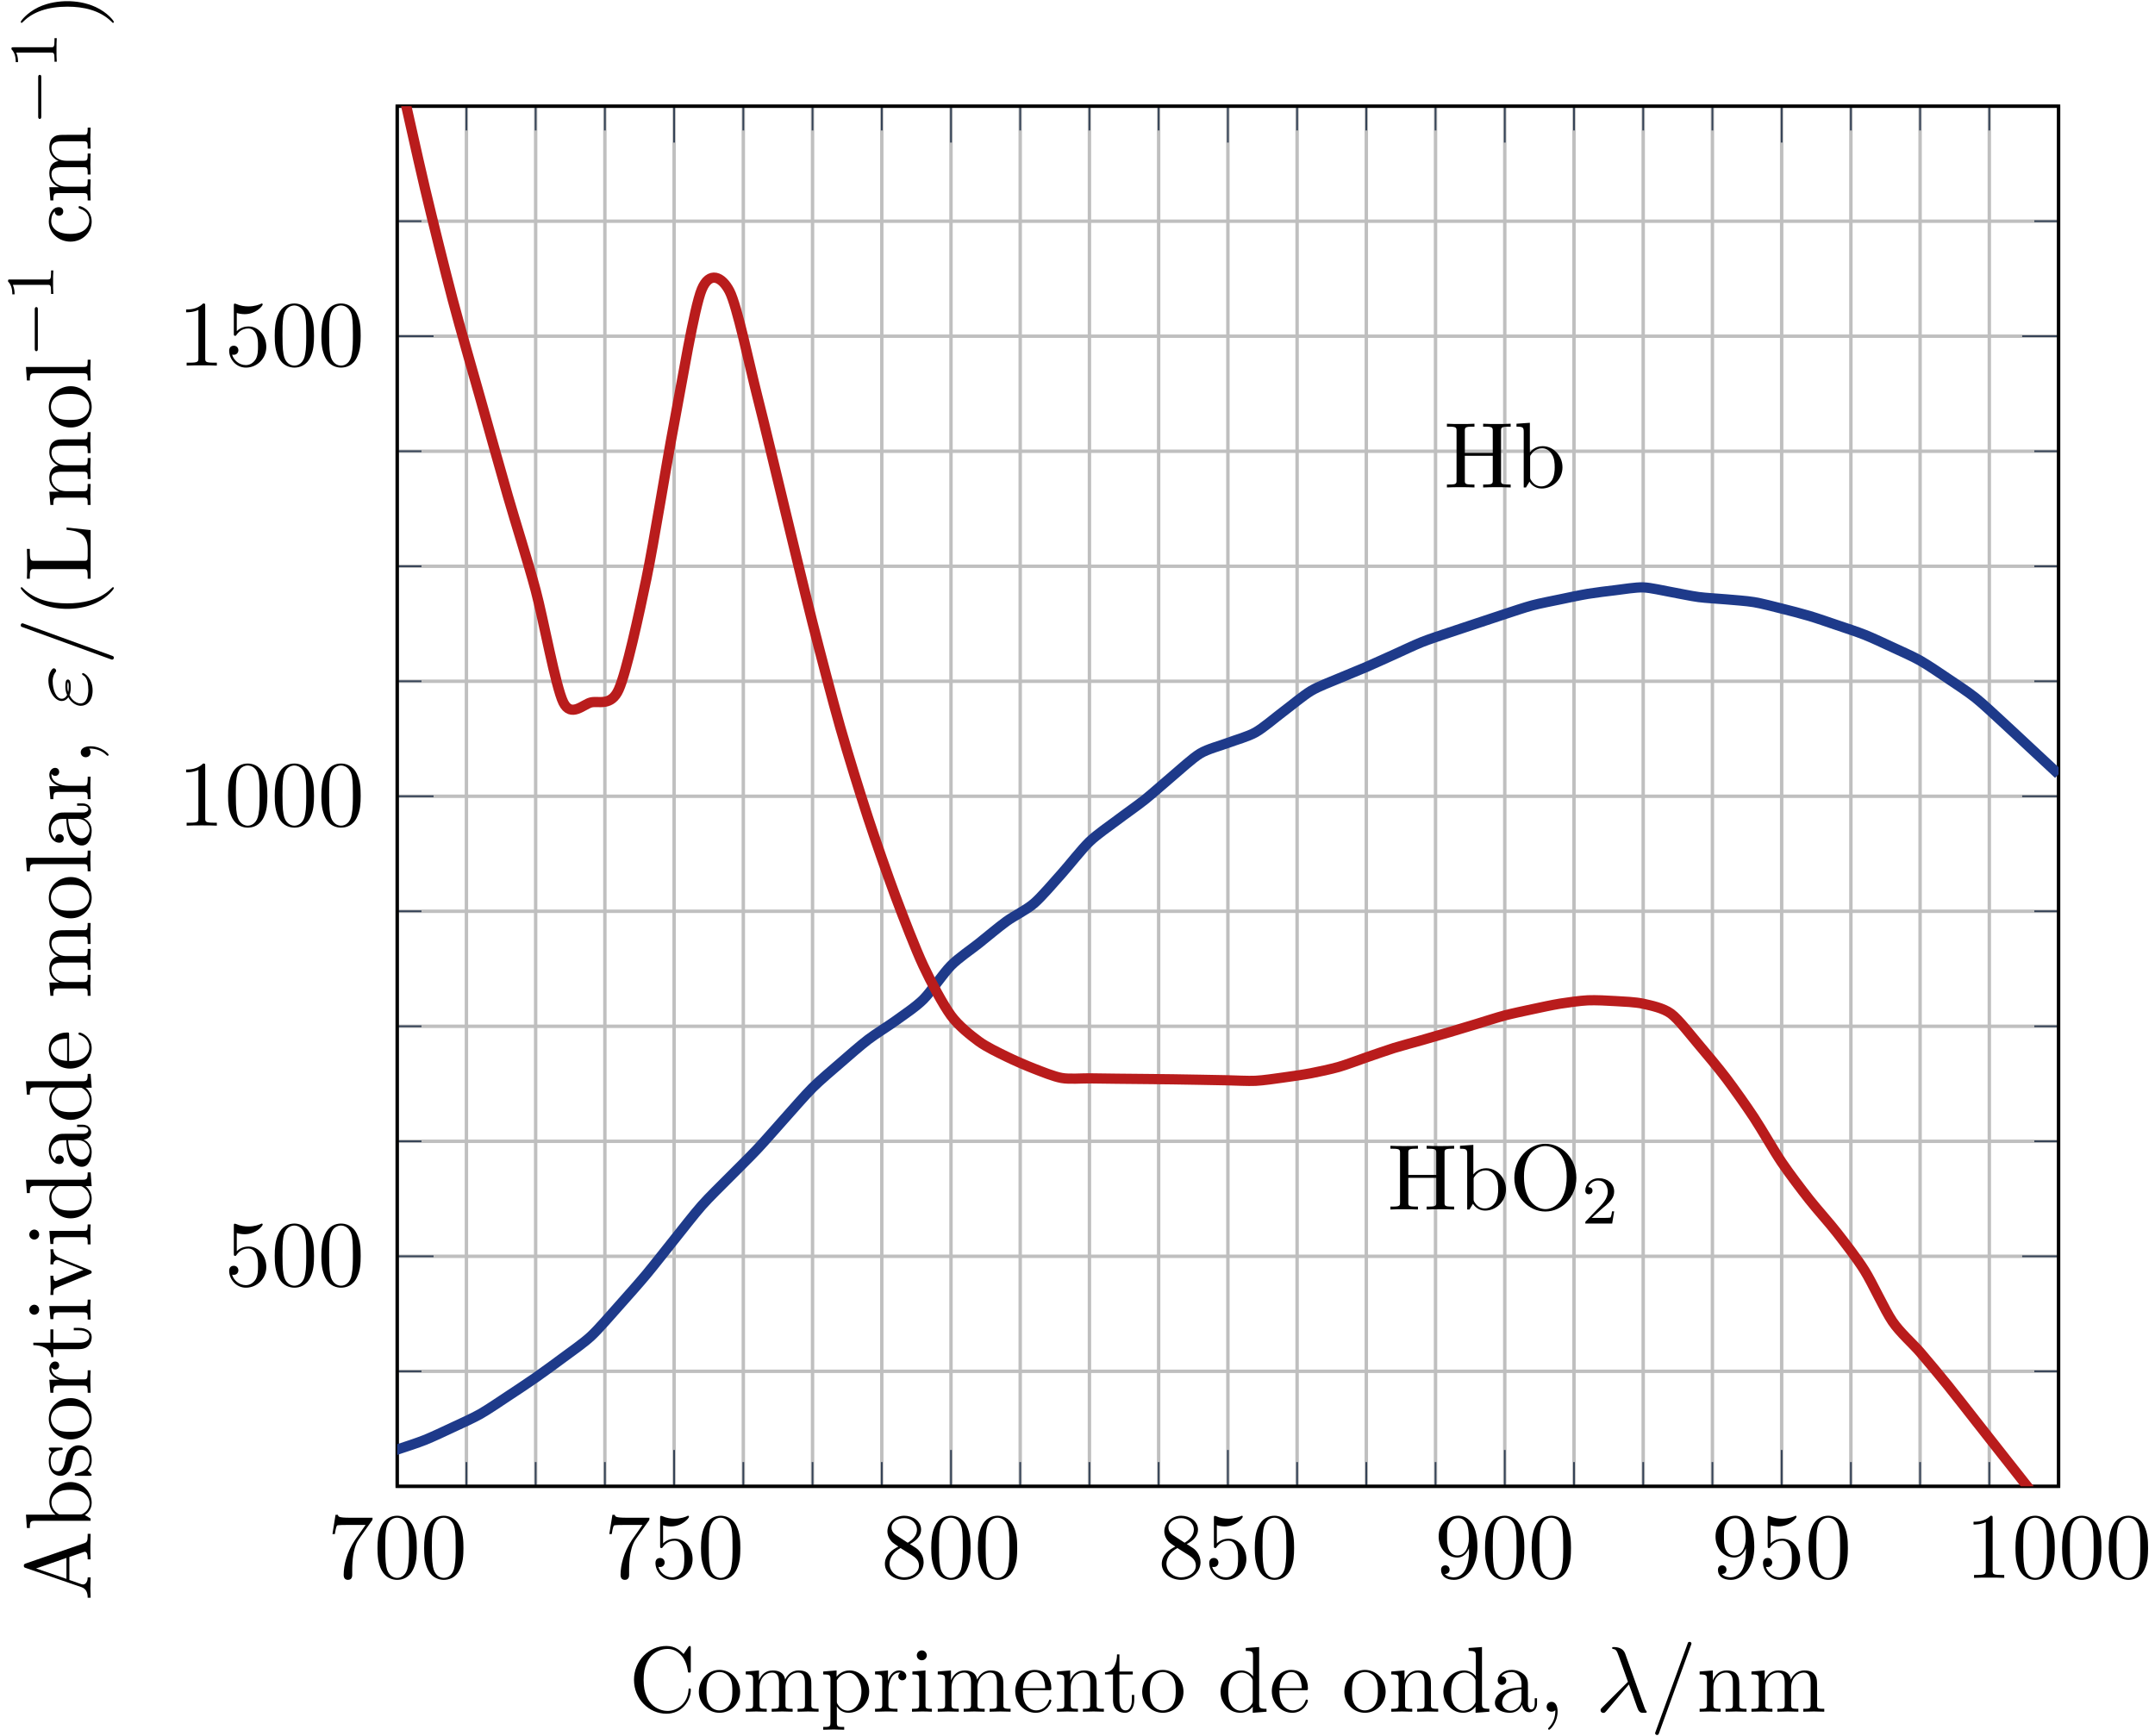 <?xml version="1.0" encoding="UTF-8"?>
<svg xmlns="http://www.w3.org/2000/svg" xmlns:xlink="http://www.w3.org/1999/xlink" width="252" height="203" viewBox="0 0 252 203">
<defs>
<g>
<g id="glyph-0-0">
<path d="M 5.297 -7.031 L 2.641 -7.031 C 1.312 -7.031 1.281 -7.172 1.25 -7.375 L 0.969 -7.375 L 0.609 -5.125 L 0.891 -5.125 C 0.922 -5.297 1.016 -5.984 1.156 -6.125 C 1.234 -6.188 2.078 -6.188 2.219 -6.188 L 4.484 -6.188 L 3.266 -4.453 C 2.281 -2.984 1.922 -1.469 1.922 -0.359 C 1.922 -0.25 1.922 0.234 2.422 0.234 C 2.922 0.234 2.922 -0.25 2.922 -0.359 L 2.922 -0.922 C 2.922 -1.516 2.953 -2.109 3.047 -2.703 C 3.094 -2.953 3.234 -3.891 3.719 -4.562 L 5.188 -6.641 C 5.297 -6.766 5.297 -6.797 5.297 -7.031 Z M 5.297 -7.031 "/>
</g>
<g id="glyph-0-1">
<path d="M 5.016 -3.484 C 5.016 -4.359 4.969 -5.234 4.578 -6.047 C 4.078 -7.094 3.188 -7.266 2.719 -7.266 C 2.078 -7.266 1.281 -6.984 0.828 -5.969 C 0.484 -5.219 0.422 -4.359 0.422 -3.484 C 0.422 -2.672 0.469 -1.688 0.922 -0.859 C 1.391 0.016 2.188 0.234 2.719 0.234 C 3.297 0.234 4.141 0.016 4.609 -1.031 C 4.969 -1.781 5.016 -2.625 5.016 -3.484 Z M 4.109 -3.625 C 4.109 -2.797 4.109 -2.062 3.984 -1.359 C 3.828 -0.328 3.203 0 2.719 0 C 2.297 0 1.641 -0.266 1.453 -1.312 C 1.328 -1.969 1.328 -2.984 1.328 -3.625 C 1.328 -4.312 1.328 -5.031 1.422 -5.625 C 1.625 -6.922 2.438 -7.031 2.719 -7.031 C 3.078 -7.031 3.797 -6.828 4 -5.75 C 4.109 -5.141 4.109 -4.312 4.109 -3.625 Z M 4.109 -3.625 "/>
</g>
<g id="glyph-0-2">
<path d="M 4.891 -2.188 C 4.891 -3.484 4 -4.578 2.828 -4.578 C 2.297 -4.578 1.828 -4.406 1.438 -4.031 L 1.438 -6.156 C 1.656 -6.078 2.016 -6.016 2.359 -6.016 C 3.703 -6.016 4.469 -7 4.469 -7.141 C 4.469 -7.203 4.438 -7.266 4.359 -7.266 C 4.359 -7.266 4.328 -7.266 4.281 -7.234 C 4.062 -7.125 3.516 -6.922 2.797 -6.922 C 2.359 -6.922 1.859 -6.984 1.344 -7.219 C 1.25 -7.25 1.203 -7.25 1.203 -7.25 C 1.094 -7.25 1.094 -7.172 1.094 -6.984 L 1.094 -3.766 C 1.094 -3.562 1.094 -3.484 1.25 -3.484 C 1.328 -3.484 1.359 -3.516 1.391 -3.578 C 1.516 -3.75 1.922 -4.344 2.797 -4.344 C 3.375 -4.344 3.641 -3.844 3.734 -3.641 C 3.906 -3.234 3.922 -2.812 3.922 -2.266 C 3.922 -1.891 3.922 -1.234 3.672 -0.781 C 3.406 -0.344 3 -0.062 2.5 -0.062 C 1.703 -0.062 1.078 -0.641 0.891 -1.281 C 0.922 -1.281 0.953 -1.266 1.078 -1.266 C 1.438 -1.266 1.625 -1.531 1.625 -1.797 C 1.625 -2.062 1.438 -2.328 1.078 -2.328 C 0.922 -2.328 0.547 -2.25 0.547 -1.75 C 0.547 -0.812 1.297 0.234 2.516 0.234 C 3.781 0.234 4.891 -0.812 4.891 -2.188 Z M 4.891 -2.188 "/>
</g>
<g id="glyph-0-3">
<path d="M 4.984 -1.828 C 4.984 -2.219 4.859 -2.719 4.453 -3.172 C 4.25 -3.406 4.062 -3.516 3.375 -3.953 C 4.156 -4.359 4.688 -4.922 4.688 -5.641 C 4.688 -6.641 3.719 -7.266 2.719 -7.266 C 1.641 -7.266 0.75 -6.453 0.75 -5.438 C 0.75 -5.25 0.781 -4.75 1.234 -4.25 C 1.359 -4.109 1.75 -3.844 2.031 -3.656 C 1.391 -3.344 0.453 -2.719 0.453 -1.641 C 0.453 -0.484 1.578 0.234 2.719 0.234 C 3.953 0.234 4.984 -0.672 4.984 -1.828 Z M 4.203 -5.641 C 4.203 -5.016 3.781 -4.5 3.125 -4.109 L 1.781 -4.984 C 1.281 -5.312 1.234 -5.688 1.234 -5.875 C 1.234 -6.531 1.938 -6.984 2.719 -6.984 C 3.516 -6.984 4.203 -6.422 4.203 -5.641 Z M 4.438 -1.438 C 4.438 -0.625 3.625 -0.062 2.719 -0.062 C 1.781 -0.062 1 -0.734 1 -1.641 C 1 -2.281 1.359 -2.984 2.281 -3.484 L 3.625 -2.641 C 3.922 -2.438 4.438 -2.109 4.438 -1.438 Z M 4.438 -1.438 "/>
</g>
<g id="glyph-0-4">
<path d="M 4.984 -3.594 C 4.984 -6.516 3.734 -7.266 2.766 -7.266 C 2.156 -7.266 1.625 -7.062 1.156 -6.578 C 0.703 -6.078 0.453 -5.625 0.453 -4.812 C 0.453 -3.453 1.422 -2.375 2.641 -2.375 C 3.297 -2.375 3.75 -2.828 4 -3.469 L 4 -3.125 C 4 -0.562 2.875 -0.062 2.234 -0.062 C 2.047 -0.062 1.469 -0.094 1.172 -0.453 C 1.641 -0.453 1.734 -0.781 1.734 -0.953 C 1.734 -1.297 1.469 -1.469 1.234 -1.469 C 1.062 -1.469 0.734 -1.359 0.734 -0.938 C 0.734 -0.203 1.312 0.234 2.25 0.234 C 3.656 0.234 4.984 -1.25 4.984 -3.594 Z M 3.984 -4.594 C 3.984 -3.688 3.609 -2.625 2.656 -2.625 C 2.469 -2.625 1.969 -2.625 1.641 -3.312 C 1.438 -3.719 1.438 -4.266 1.438 -4.797 C 1.438 -5.391 1.438 -5.906 1.672 -6.297 C 1.969 -6.844 2.375 -6.984 2.766 -6.984 C 3.266 -6.984 3.625 -6.625 3.812 -6.125 C 3.938 -5.781 3.984 -5.094 3.984 -4.594 Z M 3.984 -4.594 "/>
</g>
<g id="glyph-0-5">
<path d="M 4.562 0 L 4.562 -0.344 L 4.219 -0.344 C 3.234 -0.344 3.203 -0.453 3.203 -0.859 L 3.203 -6.984 C 3.203 -7.234 3.203 -7.266 2.953 -7.266 C 2.281 -6.562 1.312 -6.562 0.969 -6.562 L 0.969 -6.234 C 1.188 -6.234 1.828 -6.234 2.406 -6.516 L 2.406 -0.859 C 2.406 -0.469 2.359 -0.344 1.391 -0.344 L 1.031 -0.344 L 1.031 0 C 1.422 -0.031 2.359 -0.031 2.797 -0.031 C 3.234 -0.031 4.188 -0.031 4.562 0 Z M 4.562 0 "/>
</g>
<g id="glyph-0-6">
<path d="M 5.828 0 L 5.828 -0.344 C 5.266 -0.344 5 -0.344 4.984 -0.672 L 4.984 -2.75 C 4.984 -3.688 4.984 -4.031 4.641 -4.422 C 4.5 -4.609 4.141 -4.828 3.5 -4.828 C 2.703 -4.828 2.188 -4.359 1.891 -3.672 L 1.891 -4.828 L 0.344 -4.703 L 0.344 -4.359 C 1.109 -4.359 1.203 -4.281 1.203 -3.75 L 1.203 -0.828 C 1.203 -0.344 1.078 -0.344 0.344 -0.344 L 0.344 0 L 1.578 -0.031 L 2.797 0 L 2.797 -0.344 C 2.078 -0.344 1.953 -0.344 1.953 -0.828 L 1.953 -2.828 C 1.953 -3.969 2.719 -4.578 3.422 -4.578 C 4.109 -4.578 4.234 -3.984 4.234 -3.375 L 4.234 -0.828 C 4.234 -0.344 4.109 -0.344 3.375 -0.344 L 3.375 0 L 4.609 -0.031 Z M 5.828 0 "/>
</g>
<g id="glyph-0-7">
<path d="M 8.859 0 L 8.859 -0.344 C 8.297 -0.344 8.031 -0.344 8.016 -0.672 L 8.016 -2.75 C 8.016 -3.688 8.016 -4.031 7.672 -4.422 C 7.531 -4.609 7.172 -4.828 6.531 -4.828 C 5.609 -4.828 5.141 -4.172 4.953 -3.75 C 4.797 -4.703 3.984 -4.828 3.5 -4.828 C 2.703 -4.828 2.188 -4.359 1.891 -3.672 L 1.891 -4.828 L 0.344 -4.703 L 0.344 -4.359 C 1.109 -4.359 1.203 -4.281 1.203 -3.75 L 1.203 -0.828 C 1.203 -0.344 1.078 -0.344 0.344 -0.344 L 0.344 0 L 1.578 -0.031 L 2.797 0 L 2.797 -0.344 C 2.078 -0.344 1.953 -0.344 1.953 -0.828 L 1.953 -2.828 C 1.953 -3.969 2.719 -4.578 3.422 -4.578 C 4.109 -4.578 4.234 -3.984 4.234 -3.375 L 4.234 -0.828 C 4.234 -0.344 4.109 -0.344 3.375 -0.344 L 3.375 0 L 4.609 -0.031 L 5.828 0 L 5.828 -0.344 C 5.109 -0.344 4.984 -0.344 4.984 -0.828 L 4.984 -2.828 C 4.984 -3.969 5.766 -4.578 6.453 -4.578 C 7.141 -4.578 7.266 -3.984 7.266 -3.375 L 7.266 -0.828 C 7.266 -0.344 7.141 -0.344 6.406 -0.344 L 6.406 0 L 7.641 -0.031 Z M 8.859 0 "/>
</g>
<g id="glyph-1-0">
<path d="M 7.812 0 L 7.812 -0.344 L 7.547 -0.344 C 6.703 -0.344 6.688 -0.453 6.688 -0.844 L 6.688 -6.594 C 6.688 -6.984 6.703 -7.109 7.547 -7.109 L 7.812 -7.109 L 7.812 -7.453 C 7.422 -7.422 6.625 -7.422 6.203 -7.422 C 5.797 -7.422 4.969 -7.422 4.594 -7.453 L 4.594 -7.109 L 4.859 -7.109 C 5.688 -7.109 5.719 -6.984 5.719 -6.594 L 5.719 -4.047 L 2.453 -4.047 L 2.453 -6.594 C 2.453 -6.984 2.469 -7.109 3.312 -7.109 L 3.578 -7.109 L 3.578 -7.453 C 3.203 -7.422 2.391 -7.422 1.969 -7.422 C 1.562 -7.422 0.734 -7.422 0.359 -7.453 L 0.359 -7.109 L 0.625 -7.109 C 1.469 -7.109 1.484 -6.984 1.484 -6.594 L 1.484 -0.844 C 1.484 -0.453 1.469 -0.344 0.625 -0.344 L 0.359 -0.344 L 0.359 0 C 0.734 -0.031 1.547 -0.031 1.969 -0.031 C 2.375 -0.031 3.203 -0.031 3.578 0 L 3.578 -0.344 L 3.312 -0.344 C 2.469 -0.344 2.453 -0.453 2.453 -0.844 L 2.453 -3.703 L 5.719 -3.703 L 5.719 -0.844 C 5.719 -0.453 5.688 -0.344 4.859 -0.344 L 4.594 -0.344 L 4.594 0 C 4.969 -0.031 5.781 -0.031 6.188 -0.031 C 6.609 -0.031 7.422 -0.031 7.812 0 Z M 7.812 0 "/>
</g>
<g id="glyph-1-1">
<path d="M 5.688 -2.359 C 5.688 -3.734 4.609 -4.828 3.375 -4.828 C 2.516 -4.828 2.047 -4.312 1.875 -4.109 L 1.875 -7.562 L 0.312 -7.453 L 0.312 -7.109 C 1.062 -7.109 1.156 -7.031 1.156 -6.5 L 1.156 0 L 1.422 0 L 1.828 -0.672 C 1.984 -0.422 2.438 0.125 3.25 0.125 C 4.547 0.125 5.688 -0.953 5.688 -2.359 Z M 4.781 -2.359 C 4.781 -1.969 4.75 -1.312 4.438 -0.812 C 4.203 -0.484 3.797 -0.125 3.203 -0.125 C 2.719 -0.125 2.328 -0.375 2.062 -0.781 C 1.906 -1.016 1.906 -1.047 1.906 -1.25 L 1.906 -3.484 C 1.906 -3.703 1.906 -3.703 2.031 -3.875 C 2.453 -4.5 3.047 -4.578 3.312 -4.578 C 3.812 -4.578 4.203 -4.297 4.453 -3.875 C 4.75 -3.438 4.781 -2.812 4.781 -2.359 Z M 4.781 -2.359 "/>
</g>
<g id="glyph-1-2">
<path d="M 7.859 -3.703 C 7.859 -5.922 6.219 -7.688 4.234 -7.688 C 2.281 -7.688 0.609 -5.938 0.609 -3.703 C 0.609 -1.469 2.297 0.234 4.234 0.234 C 6.219 0.234 7.859 -1.5 7.859 -3.703 Z M 6.734 -3.844 C 6.734 -0.953 5.25 -0.047 4.25 -0.047 C 3.203 -0.047 1.734 -1 1.734 -3.844 C 1.734 -6.672 3.328 -7.422 4.234 -7.422 C 5.188 -7.422 6.734 -6.641 6.734 -3.844 Z M 6.734 -3.844 "/>
</g>
<g id="glyph-1-3">
<path d="M 7.25 -2.547 C 7.25 -2.656 7.25 -2.719 7.109 -2.719 C 6.984 -2.719 6.984 -2.656 6.984 -2.547 C 6.891 -1 5.719 -0.094 4.531 -0.094 C 3.875 -0.094 1.734 -0.469 1.734 -3.719 C 1.734 -6.984 3.859 -7.344 4.531 -7.344 C 5.719 -7.344 6.688 -6.359 6.906 -4.766 C 6.922 -4.609 6.922 -4.578 7.078 -4.578 C 7.25 -4.578 7.25 -4.609 7.25 -4.844 L 7.25 -7.422 C 7.25 -7.609 7.25 -7.688 7.125 -7.688 C 7.094 -7.688 7.047 -7.688 6.953 -7.562 L 6.406 -6.75 C 6.016 -7.141 5.453 -7.688 4.406 -7.688 C 2.359 -7.688 0.609 -5.953 0.609 -3.734 C 0.609 -1.469 2.375 0.234 4.406 0.234 C 6.188 0.234 7.25 -1.281 7.25 -2.547 Z M 7.25 -2.547 "/>
</g>
<g id="glyph-1-4">
<path d="M 5.141 -2.328 C 5.141 -3.734 4.047 -4.891 2.719 -4.891 C 1.359 -4.891 0.312 -3.703 0.312 -2.328 C 0.312 -0.922 1.438 0.125 2.719 0.125 C 4.031 0.125 5.141 -0.953 5.141 -2.328 Z M 4.234 -2.422 C 4.234 -2.031 4.234 -1.438 3.984 -0.953 C 3.75 -0.469 3.266 -0.156 2.719 -0.156 C 2.25 -0.156 1.781 -0.375 1.484 -0.891 C 1.203 -1.359 1.203 -2.031 1.203 -2.422 C 1.203 -2.844 1.203 -3.438 1.469 -3.922 C 1.766 -4.422 2.281 -4.641 2.719 -4.641 C 3.203 -4.641 3.672 -4.406 3.953 -3.938 C 4.234 -3.469 4.234 -2.828 4.234 -2.422 Z M 4.234 -2.422 "/>
</g>
<g id="glyph-1-5">
<path d="M 8.859 0 L 8.859 -0.344 C 8.297 -0.344 8.031 -0.344 8.016 -0.672 L 8.016 -2.75 C 8.016 -3.688 8.016 -4.031 7.672 -4.422 C 7.531 -4.609 7.172 -4.828 6.531 -4.828 C 5.609 -4.828 5.141 -4.172 4.953 -3.75 C 4.797 -4.703 3.984 -4.828 3.5 -4.828 C 2.703 -4.828 2.188 -4.359 1.891 -3.672 L 1.891 -4.828 L 0.344 -4.703 L 0.344 -4.359 C 1.109 -4.359 1.203 -4.281 1.203 -3.75 L 1.203 -0.828 C 1.203 -0.344 1.078 -0.344 0.344 -0.344 L 0.344 0 L 1.578 -0.031 L 2.797 0 L 2.797 -0.344 C 2.078 -0.344 1.953 -0.344 1.953 -0.828 L 1.953 -2.828 C 1.953 -3.969 2.719 -4.578 3.422 -4.578 C 4.109 -4.578 4.234 -3.984 4.234 -3.375 L 4.234 -0.828 C 4.234 -0.344 4.109 -0.344 3.375 -0.344 L 3.375 0 L 4.609 -0.031 L 5.828 0 L 5.828 -0.344 C 5.109 -0.344 4.984 -0.344 4.984 -0.828 L 4.984 -2.828 C 4.984 -3.969 5.766 -4.578 6.453 -4.578 C 7.141 -4.578 7.266 -3.984 7.266 -3.375 L 7.266 -0.828 C 7.266 -0.344 7.141 -0.344 6.406 -0.344 L 6.406 0 L 7.641 -0.031 Z M 8.859 0 "/>
</g>
<g id="glyph-1-6">
<path d="M 5.688 -2.359 C 5.688 -3.734 4.625 -4.828 3.406 -4.828 C 2.547 -4.828 2.094 -4.344 1.875 -4.094 L 1.875 -4.828 L 0.312 -4.703 L 0.312 -4.359 C 1.078 -4.359 1.156 -4.297 1.156 -3.812 L 1.156 1.281 C 1.156 1.781 1.031 1.781 0.312 1.781 L 0.312 2.109 L 1.531 2.078 L 2.766 2.109 L 2.766 1.781 C 2.031 1.781 1.906 1.781 1.906 1.281 L 1.906 -0.641 C 1.969 -0.469 2.422 0.125 3.25 0.125 C 4.547 0.125 5.688 -0.953 5.688 -2.359 Z M 4.781 -2.359 C 4.781 -1.031 4.016 -0.125 3.203 -0.125 C 2.766 -0.125 2.359 -0.344 2.062 -0.781 C 1.906 -1.016 1.906 -1.031 1.906 -1.25 L 1.906 -3.672 C 2.219 -4.234 2.766 -4.547 3.312 -4.547 C 4.109 -4.547 4.781 -3.594 4.781 -2.359 Z M 4.781 -2.359 "/>
</g>
<g id="glyph-1-7">
<path d="M 3.969 -4.156 C 3.969 -4.5 3.625 -4.828 3.156 -4.828 C 2.359 -4.828 1.969 -4.094 1.828 -3.625 L 1.828 -4.828 L 0.312 -4.703 L 0.312 -4.359 C 1.062 -4.359 1.156 -4.281 1.156 -3.75 L 1.156 -0.828 C 1.156 -0.344 1.031 -0.344 0.312 -0.344 L 0.312 0 L 1.547 -0.031 C 1.984 -0.031 2.5 -0.031 2.938 0 L 2.938 -0.344 L 2.703 -0.344 C 1.891 -0.344 1.875 -0.453 1.875 -0.844 L 1.875 -2.531 C 1.875 -3.609 2.328 -4.578 3.156 -4.578 C 3.234 -4.578 3.266 -4.578 3.281 -4.562 C 3.25 -4.562 3.031 -4.422 3.031 -4.141 C 3.031 -3.844 3.266 -3.672 3.5 -3.672 C 3.703 -3.672 3.969 -3.812 3.969 -4.156 Z M 3.969 -4.156 "/>
</g>
<g id="glyph-1-8">
<path d="M 2.688 0 L 2.688 -0.344 C 1.969 -0.344 1.938 -0.391 1.938 -0.812 L 1.938 -4.828 L 0.406 -4.703 L 0.406 -4.359 C 1.109 -4.359 1.203 -4.297 1.203 -3.766 L 1.203 -0.828 C 1.203 -0.344 1.094 -0.344 0.359 -0.344 L 0.359 0 L 1.562 -0.031 C 1.938 -0.031 2.328 -0.016 2.688 0 Z M 2.094 -6.594 C 2.094 -6.875 1.844 -7.172 1.516 -7.172 C 1.141 -7.172 0.922 -6.859 0.922 -6.594 C 0.922 -6.297 1.172 -6.016 1.5 -6.016 C 1.875 -6.016 2.094 -6.312 2.094 -6.594 Z M 2.094 -6.594 "/>
</g>
<g id="glyph-1-9">
<path d="M 4.531 -1.297 C 4.531 -1.406 4.438 -1.422 4.391 -1.422 C 4.281 -1.422 4.266 -1.359 4.25 -1.281 C 3.859 -0.156 2.875 -0.156 2.766 -0.156 C 2.219 -0.156 1.781 -0.484 1.531 -0.891 C 1.203 -1.406 1.203 -2.125 1.203 -2.516 L 4.25 -2.516 C 4.5 -2.516 4.531 -2.516 4.531 -2.75 C 4.531 -3.828 3.938 -4.891 2.578 -4.891 C 1.312 -4.891 0.312 -3.766 0.312 -2.406 C 0.312 -0.938 1.453 0.125 2.703 0.125 C 4.031 0.125 4.531 -1.094 4.531 -1.297 Z M 3.812 -2.75 L 1.219 -2.75 C 1.281 -4.375 2.203 -4.641 2.578 -4.641 C 3.703 -4.641 3.812 -3.172 3.812 -2.75 Z M 3.812 -2.75 "/>
</g>
<g id="glyph-1-10">
<path d="M 5.828 0 L 5.828 -0.344 C 5.266 -0.344 5 -0.344 4.984 -0.672 L 4.984 -2.75 C 4.984 -3.688 4.984 -4.031 4.641 -4.422 C 4.5 -4.609 4.141 -4.828 3.5 -4.828 C 2.703 -4.828 2.188 -4.359 1.891 -3.672 L 1.891 -4.828 L 0.344 -4.703 L 0.344 -4.359 C 1.109 -4.359 1.203 -4.281 1.203 -3.75 L 1.203 -0.828 C 1.203 -0.344 1.078 -0.344 0.344 -0.344 L 0.344 0 L 1.578 -0.031 L 2.797 0 L 2.797 -0.344 C 2.078 -0.344 1.953 -0.344 1.953 -0.828 L 1.953 -2.828 C 1.953 -3.969 2.719 -4.578 3.422 -4.578 C 4.109 -4.578 4.234 -3.984 4.234 -3.375 L 4.234 -0.828 C 4.234 -0.344 4.109 -0.344 3.375 -0.344 L 3.375 0 L 4.609 -0.031 Z M 5.828 0 "/>
</g>
<g id="glyph-1-11">
<path d="M 3.625 -1.359 L 3.625 -1.969 L 3.344 -1.969 L 3.344 -1.375 C 3.344 -0.562 3.016 -0.156 2.625 -0.156 C 1.891 -0.156 1.891 -1.141 1.891 -1.328 L 1.891 -4.359 L 3.453 -4.359 L 3.453 -4.703 L 1.891 -4.703 L 1.891 -6.703 L 1.609 -6.703 C 1.609 -5.812 1.281 -4.641 0.203 -4.609 L 0.203 -4.359 L 1.141 -4.359 L 1.141 -1.359 C 1.141 -0.016 2.156 0.125 2.547 0.125 C 3.312 0.125 3.625 -0.656 3.625 -1.359 Z M 3.625 -1.359 "/>
</g>
<g id="glyph-1-12">
<path d="M 5.75 0 L 5.75 -0.344 C 4.984 -0.344 4.891 -0.422 4.891 -0.953 L 4.891 -7.562 L 3.328 -7.453 L 3.328 -7.109 C 4.094 -7.109 4.172 -7.031 4.172 -6.5 L 4.172 -4.141 C 3.859 -4.531 3.391 -4.828 2.797 -4.828 C 1.516 -4.828 0.375 -3.75 0.375 -2.344 C 0.375 -0.953 1.438 0.125 2.688 0.125 C 3.375 0.125 3.875 -0.25 4.141 -0.594 L 4.141 0.125 Z M 4.141 -1.281 C 4.141 -1.094 4.141 -1.062 4.031 -0.891 C 3.703 -0.359 3.203 -0.125 2.734 -0.125 C 2.25 -0.125 1.859 -0.406 1.594 -0.812 C 1.312 -1.266 1.281 -1.891 1.281 -2.328 C 1.281 -2.734 1.297 -3.391 1.609 -3.875 C 1.844 -4.219 2.25 -4.578 2.844 -4.578 C 3.234 -4.578 3.688 -4.422 4.031 -3.922 C 4.141 -3.734 4.141 -3.719 4.141 -3.516 Z M 4.141 -1.281 "/>
</g>
<g id="glyph-1-13">
<path d="M 5.266 -0.969 L 5.266 -1.578 L 5 -1.578 L 5 -0.969 C 5 -0.344 4.719 -0.266 4.609 -0.266 C 4.25 -0.266 4.203 -0.766 4.203 -0.812 L 4.203 -3 C 4.203 -3.453 4.203 -3.875 3.812 -4.281 C 3.375 -4.719 2.828 -4.891 2.312 -4.891 C 1.422 -4.891 0.672 -4.375 0.672 -3.656 C 0.672 -3.328 0.891 -3.141 1.172 -3.141 C 1.469 -3.141 1.672 -3.359 1.672 -3.641 C 1.672 -3.781 1.609 -4.141 1.109 -4.141 C 1.406 -4.531 1.938 -4.641 2.297 -4.641 C 2.828 -4.641 3.453 -4.219 3.453 -3.25 L 3.453 -2.844 C 2.891 -2.812 2.125 -2.781 1.438 -2.453 C 0.625 -2.078 0.344 -1.516 0.344 -1.031 C 0.344 -0.156 1.406 0.125 2.094 0.125 C 2.812 0.125 3.312 -0.312 3.516 -0.828 C 3.562 -0.391 3.859 0.062 4.375 0.062 C 4.609 0.062 5.266 -0.094 5.266 -0.969 Z M 3.453 -1.531 C 3.453 -0.484 2.656 -0.125 2.172 -0.125 C 1.641 -0.125 1.188 -0.5 1.188 -1.047 C 1.188 -1.641 1.641 -2.547 3.453 -2.625 Z M 3.453 -1.531 "/>
</g>
<g id="glyph-1-14">
<path d="M 2.219 -0.016 C 2.219 -0.703 1.953 -1.156 1.516 -1.156 C 1.141 -1.156 0.938 -0.859 0.938 -0.578 C 0.938 -0.297 1.125 0 1.516 0 C 1.672 0 1.828 -0.062 1.953 -0.172 C 1.969 0.688 1.672 1.359 1.188 1.859 C 1.125 1.938 1.109 1.938 1.109 1.984 C 1.109 2.062 1.172 2.109 1.219 2.109 C 1.359 2.109 2.219 1.25 2.219 -0.016 Z M 2.219 -0.016 "/>
</g>
<g id="glyph-2-0">
<path d="M 3.797 -1.422 L 3.547 -1.422 C 3.531 -1.266 3.469 -0.875 3.375 -0.719 C 3.328 -0.656 2.719 -0.656 2.594 -0.656 L 1.172 -0.656 L 2.25 -1.625 C 2.375 -1.75 2.703 -2.016 2.844 -2.125 C 3.328 -2.578 3.797 -3.016 3.797 -3.734 C 3.797 -4.688 3 -5.297 2.016 -5.297 C 1.047 -5.297 0.422 -4.578 0.422 -3.859 C 0.422 -3.469 0.734 -3.422 0.844 -3.422 C 1.016 -3.422 1.266 -3.531 1.266 -3.844 C 1.266 -4.25 0.859 -4.25 0.766 -4.25 C 1 -4.844 1.531 -5.031 1.922 -5.031 C 2.656 -5.031 3.047 -4.406 3.047 -3.734 C 3.047 -2.906 2.469 -2.297 1.516 -1.344 L 0.516 -0.297 C 0.422 -0.219 0.422 -0.203 0.422 0 L 3.562 0 Z M 3.797 -1.422 "/>
</g>
<g id="glyph-3-0">
<path d="M 5.984 0.016 C 5.984 -0.016 5.953 -0.047 5.922 -0.094 C 5.812 -0.203 5.75 -0.375 5.672 -0.594 L 3.453 -6.797 C 3.219 -7.422 2.625 -7.562 2.109 -7.562 C 2.062 -7.562 1.922 -7.562 1.922 -7.453 C 1.922 -7.359 2.016 -7.344 2.016 -7.344 C 2.375 -7.281 2.453 -7.203 2.719 -6.469 L 3.781 -3.5 L 0.781 -0.516 C 0.641 -0.375 0.578 -0.312 0.578 -0.172 C 0.578 0.016 0.734 0.141 0.906 0.141 C 1.078 0.141 1.172 0.016 1.266 -0.094 L 3.891 -3.188 C 4.344 -2.047 4.859 -0.375 5.031 -0.125 C 5.219 0.125 5.328 0.125 5.609 0.125 L 5.859 0.125 C 5.969 0.109 5.984 0.047 5.984 0.016 Z M 5.984 0.016 "/>
</g>
<g id="glyph-3-1">
<path d="M 4.844 -7.969 C 4.844 -8.078 4.75 -8.172 4.625 -8.172 C 4.547 -8.172 4.469 -8.141 4.438 -8.078 L 0.656 2.312 C 0.594 2.453 0.594 2.516 0.594 2.516 C 0.594 2.625 0.703 2.719 0.812 2.719 C 0.953 2.719 1 2.656 1.062 2.469 L 4.781 -7.766 C 4.844 -7.906 4.844 -7.969 4.844 -7.969 Z M 4.844 -7.969 "/>
</g>
<g id="glyph-4-0">
<path d="M 0 -7.812 L -0.344 -7.812 L -0.344 -7.625 C -0.344 -6.969 -0.422 -6.812 -0.781 -6.703 L -7.594 -4.344 C -7.734 -4.281 -7.812 -4.266 -7.812 -4.094 C -7.812 -3.922 -7.75 -3.875 -7.594 -3.828 L -1.062 -1.578 C -0.516 -1.375 -0.344 -0.938 -0.344 -0.344 L 0 -0.344 L -0.031 -1.469 L 0 -2.719 L -0.344 -2.719 C -0.344 -2.172 -0.609 -1.891 -0.891 -1.891 C -0.922 -1.891 -1.031 -1.906 -1.062 -1.922 L -2.484 -2.422 L -2.484 -5.109 L -0.812 -5.688 C -0.781 -5.703 -0.703 -5.719 -0.672 -5.719 C -0.344 -5.719 -0.344 -5.109 -0.344 -4.828 L 0 -4.828 C -0.031 -5.219 -0.031 -5.984 -0.031 -6.391 Z M -2.828 -5 L -2.828 -2.547 L -6.375 -3.766 Z M -2.828 -5 "/>
</g>
<g id="glyph-4-1">
<path d="M -2.359 -5.688 C -3.734 -5.688 -4.828 -4.609 -4.828 -3.375 C -4.828 -2.516 -4.312 -2.047 -4.109 -1.875 L -7.562 -1.875 L -7.453 -0.312 L -7.109 -0.312 C -7.109 -1.062 -7.031 -1.156 -6.5 -1.156 L 0 -1.156 L 0 -1.422 L -0.672 -1.828 C -0.422 -1.984 0.125 -2.438 0.125 -3.25 C 0.125 -4.547 -0.953 -5.688 -2.359 -5.688 Z M -2.359 -4.781 C -1.969 -4.781 -1.312 -4.75 -0.812 -4.438 C -0.484 -4.203 -0.125 -3.797 -0.125 -3.203 C -0.125 -2.719 -0.375 -2.328 -0.781 -2.062 C -1.016 -1.906 -1.047 -1.906 -1.25 -1.906 L -3.484 -1.906 C -3.703 -1.906 -3.703 -1.906 -3.875 -2.031 C -4.5 -2.453 -4.578 -3.047 -4.578 -3.312 C -4.578 -3.812 -4.297 -4.203 -3.875 -4.453 C -3.438 -4.75 -2.812 -4.781 -2.359 -4.781 Z M -2.359 -4.781 "/>
</g>
<g id="glyph-4-2">
<path d="M -1.391 -3.922 C -1.969 -3.922 -2.297 -3.594 -2.438 -3.469 C -2.781 -3.109 -2.875 -2.688 -2.953 -2.219 C -3.078 -1.609 -3.219 -0.891 -3.844 -0.891 C -4.234 -0.891 -4.672 -1.172 -4.672 -2.109 C -4.672 -3.297 -3.703 -3.359 -3.359 -3.375 C -3.266 -3.391 -3.266 -3.516 -3.266 -3.516 C -3.266 -3.656 -3.312 -3.656 -3.516 -3.656 L -4.625 -3.656 C -4.812 -3.656 -4.891 -3.656 -4.891 -3.531 C -4.891 -3.484 -4.891 -3.453 -4.75 -3.312 C -4.719 -3.281 -4.609 -3.172 -4.578 -3.125 C -4.891 -2.719 -4.891 -2.266 -4.891 -2.109 C -4.891 -0.781 -4.156 -0.359 -3.547 -0.359 C -3.156 -0.359 -2.859 -0.531 -2.625 -0.828 C -2.328 -1.172 -2.266 -1.484 -2.109 -2.266 C -2.078 -2.516 -1.891 -3.406 -1.109 -3.406 C -0.562 -3.406 -0.125 -3.016 -0.125 -2.172 C -0.125 -1.25 -0.734 -0.859 -1.672 -0.656 C -1.812 -0.625 -1.859 -0.609 -1.859 -0.5 C -1.859 -0.359 -1.781 -0.359 -1.578 -0.359 L -0.141 -0.359 C 0.047 -0.359 0.125 -0.359 0.125 -0.484 C 0.125 -0.531 0.109 -0.547 -0.094 -0.75 C -0.125 -0.781 -0.141 -0.781 -0.344 -0.969 C 0.109 -1.453 0.125 -1.938 0.125 -2.172 C 0.125 -3.422 -0.609 -3.922 -1.391 -3.922 Z M -1.391 -3.922 "/>
</g>
<g id="glyph-4-3">
<path d="M -2.328 -5.141 C -3.734 -5.141 -4.891 -4.047 -4.891 -2.719 C -4.891 -1.359 -3.703 -0.312 -2.328 -0.312 C -0.922 -0.312 0.125 -1.438 0.125 -2.719 C 0.125 -4.031 -0.953 -5.141 -2.328 -5.141 Z M -2.422 -4.234 C -2.031 -4.234 -1.438 -4.234 -0.953 -3.984 C -0.469 -3.75 -0.156 -3.266 -0.156 -2.719 C -0.156 -2.25 -0.375 -1.781 -0.891 -1.484 C -1.359 -1.203 -2.031 -1.203 -2.422 -1.203 C -2.844 -1.203 -3.438 -1.203 -3.922 -1.469 C -4.422 -1.766 -4.641 -2.281 -4.641 -2.719 C -4.641 -3.203 -4.406 -3.672 -3.938 -3.953 C -3.469 -4.234 -2.828 -4.234 -2.422 -4.234 Z M -2.422 -4.234 "/>
</g>
<g id="glyph-4-4">
<path d="M -4.156 -3.969 C -4.5 -3.969 -4.828 -3.625 -4.828 -3.156 C -4.828 -2.359 -4.094 -1.969 -3.625 -1.828 L -4.828 -1.828 L -4.703 -0.312 L -4.359 -0.312 C -4.359 -1.062 -4.281 -1.156 -3.75 -1.156 L -0.828 -1.156 C -0.344 -1.156 -0.344 -1.031 -0.344 -0.312 L 0 -0.312 L -0.031 -1.547 C -0.031 -1.984 -0.031 -2.5 0 -2.938 L -0.344 -2.938 L -0.344 -2.703 C -0.344 -1.891 -0.453 -1.875 -0.844 -1.875 L -2.531 -1.875 C -3.609 -1.875 -4.578 -2.328 -4.578 -3.156 C -4.578 -3.234 -4.578 -3.266 -4.562 -3.281 C -4.562 -3.25 -4.422 -3.031 -4.141 -3.031 C -3.844 -3.031 -3.672 -3.266 -3.672 -3.5 C -3.672 -3.703 -3.812 -3.969 -4.156 -3.969 Z M -4.156 -3.969 "/>
</g>
<g id="glyph-4-5">
<path d="M -1.359 -3.625 L -1.969 -3.625 L -1.969 -3.344 L -1.375 -3.344 C -0.562 -3.344 -0.156 -3.016 -0.156 -2.625 C -0.156 -1.891 -1.141 -1.891 -1.328 -1.891 L -4.359 -1.891 L -4.359 -3.453 L -4.703 -3.453 L -4.703 -1.891 L -6.703 -1.891 L -6.703 -1.609 C -5.812 -1.609 -4.641 -1.281 -4.609 -0.203 L -4.359 -0.203 L -4.359 -1.141 L -1.359 -1.141 C -0.016 -1.141 0.125 -2.156 0.125 -2.547 C 0.125 -3.312 -0.656 -3.625 -1.359 -3.625 Z M -1.359 -3.625 "/>
</g>
<g id="glyph-4-6">
<path d="M 0 -2.688 L -0.344 -2.688 C -0.344 -1.969 -0.391 -1.938 -0.812 -1.938 L -4.828 -1.938 L -4.703 -0.406 L -4.359 -0.406 C -4.359 -1.109 -4.297 -1.203 -3.766 -1.203 L -0.828 -1.203 C -0.344 -1.203 -0.344 -1.094 -0.344 -0.359 L 0 -0.359 L -0.031 -1.562 C -0.031 -1.938 -0.016 -2.328 0 -2.688 Z M -6.594 -2.094 C -6.875 -2.094 -7.172 -1.844 -7.172 -1.516 C -7.172 -1.141 -6.859 -0.922 -6.594 -0.922 C -6.297 -0.922 -6.016 -1.172 -6.016 -1.5 C -6.016 -1.875 -6.312 -2.094 -6.594 -2.094 Z M -6.594 -2.094 "/>
</g>
<g id="glyph-4-7">
<path d="M -4.359 -5.547 L -4.703 -5.547 C -4.672 -5.297 -4.672 -4.969 -4.672 -4.719 L -4.703 -3.781 L -4.359 -3.781 C -4.359 -4.172 -4.094 -4.297 -3.891 -4.297 C -3.797 -4.297 -3.75 -4.281 -3.625 -4.234 L -0.844 -3.125 L -3.891 -1.891 C -4.031 -1.828 -4.078 -1.828 -4.078 -1.828 C -4.359 -1.828 -4.359 -2.25 -4.359 -2.453 L -4.703 -2.453 L -4.672 -1.266 C -4.672 -0.969 -4.672 -0.531 -4.703 -0.203 L -4.359 -0.203 C -4.359 -0.891 -4.297 -0.938 -3.953 -1.078 L -0.094 -2.656 C 0.062 -2.719 0.125 -2.734 0.125 -2.875 C 0.125 -3.016 0.016 -3.062 -0.094 -3.109 L -3.625 -4.531 C -3.875 -4.641 -4.359 -4.828 -4.359 -5.547 Z M -4.359 -5.547 "/>
</g>
<g id="glyph-4-8">
<path d="M 0 -5.75 L -0.344 -5.75 C -0.344 -4.984 -0.422 -4.891 -0.953 -4.891 L -7.562 -4.891 L -7.453 -3.328 L -7.109 -3.328 C -7.109 -4.094 -7.031 -4.172 -6.5 -4.172 L -4.141 -4.172 C -4.531 -3.859 -4.828 -3.391 -4.828 -2.797 C -4.828 -1.516 -3.75 -0.375 -2.344 -0.375 C -0.953 -0.375 0.125 -1.438 0.125 -2.688 C 0.125 -3.375 -0.25 -3.875 -0.594 -4.141 L 0.125 -4.141 Z M -1.281 -4.141 C -1.094 -4.141 -1.062 -4.141 -0.891 -4.031 C -0.359 -3.703 -0.125 -3.203 -0.125 -2.734 C -0.125 -2.25 -0.406 -1.859 -0.812 -1.594 C -1.266 -1.312 -1.891 -1.281 -2.328 -1.281 C -2.734 -1.281 -3.391 -1.297 -3.875 -1.609 C -4.219 -1.844 -4.578 -2.25 -4.578 -2.844 C -4.578 -3.234 -4.422 -3.688 -3.922 -4.031 C -3.734 -4.141 -3.719 -4.141 -3.516 -4.141 Z M -1.281 -4.141 "/>
</g>
<g id="glyph-4-9">
<path d="M -0.969 -5.266 L -1.578 -5.266 L -1.578 -5 L -0.969 -5 C -0.344 -5 -0.266 -4.719 -0.266 -4.609 C -0.266 -4.25 -0.766 -4.203 -0.812 -4.203 L -3 -4.203 C -3.453 -4.203 -3.875 -4.203 -4.281 -3.812 C -4.719 -3.375 -4.891 -2.828 -4.891 -2.312 C -4.891 -1.422 -4.375 -0.672 -3.656 -0.672 C -3.328 -0.672 -3.141 -0.891 -3.141 -1.172 C -3.141 -1.469 -3.359 -1.672 -3.641 -1.672 C -3.781 -1.672 -4.141 -1.609 -4.141 -1.109 C -4.531 -1.406 -4.641 -1.938 -4.641 -2.297 C -4.641 -2.828 -4.219 -3.453 -3.25 -3.453 L -2.844 -3.453 C -2.812 -2.891 -2.781 -2.125 -2.453 -1.438 C -2.078 -0.625 -1.516 -0.344 -1.031 -0.344 C -0.156 -0.344 0.125 -1.406 0.125 -2.094 C 0.125 -2.812 -0.312 -3.312 -0.828 -3.516 C -0.391 -3.562 0.062 -3.859 0.062 -4.375 C 0.062 -4.609 -0.094 -5.266 -0.969 -5.266 Z M -1.531 -3.453 C -0.484 -3.453 -0.125 -2.656 -0.125 -2.172 C -0.125 -1.641 -0.5 -1.188 -1.047 -1.188 C -1.641 -1.188 -2.547 -1.641 -2.625 -3.453 Z M -1.531 -3.453 "/>
</g>
<g id="glyph-4-10">
<path d="M -1.297 -4.531 C -1.406 -4.531 -1.422 -4.438 -1.422 -4.391 C -1.422 -4.281 -1.359 -4.266 -1.281 -4.25 C -0.156 -3.859 -0.156 -2.875 -0.156 -2.766 C -0.156 -2.219 -0.484 -1.781 -0.891 -1.531 C -1.406 -1.203 -2.125 -1.203 -2.516 -1.203 L -2.516 -4.25 C -2.516 -4.5 -2.516 -4.531 -2.75 -4.531 C -3.828 -4.531 -4.891 -3.938 -4.891 -2.578 C -4.891 -1.312 -3.766 -0.312 -2.406 -0.312 C -0.938 -0.312 0.125 -1.453 0.125 -2.703 C 0.125 -4.031 -1.094 -4.531 -1.297 -4.531 Z M -2.75 -3.812 L -2.75 -1.219 C -4.375 -1.281 -4.641 -2.203 -4.641 -2.578 C -4.641 -3.703 -3.172 -3.812 -2.75 -3.812 Z M -2.75 -3.812 "/>
</g>
<g id="glyph-4-11">
<path d="M 0 -8.859 L -0.344 -8.859 C -0.344 -8.297 -0.344 -8.031 -0.672 -8.016 L -2.75 -8.016 C -3.688 -8.016 -4.031 -8.016 -4.422 -7.672 C -4.609 -7.531 -4.828 -7.172 -4.828 -6.531 C -4.828 -5.609 -4.172 -5.141 -3.75 -4.953 C -4.703 -4.797 -4.828 -3.984 -4.828 -3.5 C -4.828 -2.703 -4.359 -2.188 -3.672 -1.891 L -4.828 -1.891 L -4.703 -0.344 L -4.359 -0.344 C -4.359 -1.109 -4.281 -1.203 -3.75 -1.203 L -0.828 -1.203 C -0.344 -1.203 -0.344 -1.078 -0.344 -0.344 L 0 -0.344 L -0.031 -1.578 L 0 -2.797 L -0.344 -2.797 C -0.344 -2.078 -0.344 -1.953 -0.828 -1.953 L -2.828 -1.953 C -3.969 -1.953 -4.578 -2.719 -4.578 -3.422 C -4.578 -4.109 -3.984 -4.234 -3.375 -4.234 L -0.828 -4.234 C -0.344 -4.234 -0.344 -4.109 -0.344 -3.375 L 0 -3.375 L -0.031 -4.609 L 0 -5.828 L -0.344 -5.828 C -0.344 -5.109 -0.344 -4.984 -0.828 -4.984 L -2.828 -4.984 C -3.969 -4.984 -4.578 -5.766 -4.578 -6.453 C -4.578 -7.141 -3.984 -7.266 -3.375 -7.266 L -0.828 -7.266 C -0.344 -7.266 -0.344 -7.141 -0.344 -6.406 L 0 -6.406 L -0.031 -7.641 Z M 0 -8.859 "/>
</g>
<g id="glyph-4-12">
<path d="M 0 -2.781 L -0.344 -2.781 C -0.344 -2.047 -0.344 -1.938 -0.828 -1.938 L -7.562 -1.938 L -7.453 -0.359 L -7.109 -0.359 C -7.109 -1.125 -7.031 -1.203 -6.5 -1.203 L -0.828 -1.203 C -0.344 -1.203 -0.344 -1.094 -0.344 -0.359 L 0 -0.359 L -0.031 -1.578 Z M 0 -2.781 "/>
</g>
<g id="glyph-4-13">
<path d="M -0.016 -2.219 C -0.703 -2.219 -1.156 -1.953 -1.156 -1.516 C -1.156 -1.141 -0.859 -0.938 -0.578 -0.938 C -0.297 -0.938 0 -1.125 0 -1.516 C 0 -1.672 -0.062 -1.828 -0.172 -1.953 C 0.688 -1.969 1.359 -1.672 1.859 -1.188 C 1.938 -1.125 1.938 -1.109 1.984 -1.109 C 2.062 -1.109 2.109 -1.172 2.109 -1.219 C 2.109 -1.359 1.25 -2.219 -0.016 -2.219 Z M -0.016 -2.219 "/>
</g>
<g id="glyph-5-0">
<path d="M -0.891 -4.109 C -0.953 -4.109 -1 -4.062 -1 -3.984 C -1 -3.938 -0.953 -3.906 -0.922 -3.875 C -0.672 -3.734 -0.266 -3.469 -0.266 -2.156 C -0.266 -1.5 -0.422 -0.562 -1.203 -0.562 C -1.578 -0.562 -2.156 -0.875 -2.469 -1.531 C -2.328 -1.891 -2.328 -2.219 -2.328 -2.469 C -2.328 -2.766 -2.328 -3.359 -2.656 -3.359 C -2.922 -3.359 -2.953 -2.984 -2.953 -2.562 C -2.953 -2.328 -2.938 -1.953 -2.75 -1.547 C -2.875 -1.297 -3.094 -1.109 -3.375 -1.109 C -4.047 -1.109 -4.438 -2.188 -4.438 -3.156 C -4.438 -3.344 -4.438 -3.734 -4.141 -4.172 C -4.047 -4.281 -4.031 -4.312 -4.031 -4.391 C -4.031 -4.531 -4.172 -4.672 -4.312 -4.672 C -4.531 -4.672 -4.938 -4.016 -4.938 -3.266 C -4.938 -2.016 -4.203 -0.844 -3.375 -0.844 C -2.906 -0.844 -2.641 -1.234 -2.609 -1.281 C -2.25 -0.625 -1.641 -0.281 -1.141 -0.281 C -0.422 -0.281 0.234 -0.906 0.234 -2.062 C 0.234 -3.5 -0.719 -4.109 -0.891 -4.109 Z M -2.656 -3.078 C -2.578 -2.906 -2.562 -2.891 -2.562 -2.469 C -2.562 -2.234 -2.562 -2.109 -2.625 -1.891 C -2.703 -2.156 -2.719 -2.375 -2.719 -2.562 C -2.719 -2.828 -2.703 -2.875 -2.656 -3.078 Z M -2.656 -3.078 "/>
</g>
<g id="glyph-5-1">
<path d="M -7.969 -4.844 C -8.078 -4.844 -8.172 -4.75 -8.172 -4.625 C -8.172 -4.547 -8.141 -4.469 -8.078 -4.438 L 2.312 -0.656 C 2.453 -0.594 2.516 -0.594 2.516 -0.594 C 2.625 -0.594 2.719 -0.703 2.719 -0.812 C 2.719 -0.953 2.656 -1 2.469 -1.062 L -7.766 -4.781 C -7.906 -4.844 -7.969 -4.844 -7.969 -4.844 Z M -7.969 -4.844 "/>
</g>
<g id="glyph-6-0">
<path d="M 2.625 -3.609 C 2.578 -3.609 2.562 -3.609 2.375 -3.422 C 1 -2.062 -1.062 -1.719 -2.719 -1.719 C -4.625 -1.719 -6.516 -2.125 -7.891 -3.469 C -8.016 -3.609 -8.031 -3.609 -8.078 -3.609 C -8.141 -3.609 -8.172 -3.562 -8.172 -3.5 C -8.172 -3.391 -7.438 -2.406 -6.047 -1.766 C -4.859 -1.203 -3.641 -1.078 -2.719 -1.078 C -1.875 -1.078 -0.562 -1.203 0.672 -1.797 C 2.016 -2.453 2.719 -3.391 2.719 -3.5 C 2.719 -3.562 2.688 -3.609 2.625 -3.609 Z M 2.625 -3.609 "/>
</g>
<g id="glyph-6-1">
<path d="M -2.812 -6.344 L -2.812 -6.078 C -1.703 -5.953 -0.344 -5.797 -0.344 -3.875 L -0.344 -2.984 C -0.344 -2.469 -0.422 -2.453 -0.781 -2.453 L -6.594 -2.453 C -6.953 -2.453 -7.109 -2.453 -7.109 -3.484 L -7.109 -3.844 L -7.453 -3.844 C -7.422 -3.453 -7.422 -2.469 -7.422 -2.016 C -7.422 -1.594 -7.422 -0.734 -7.453 -0.359 L -7.109 -0.359 L -7.109 -0.625 C -7.109 -1.469 -6.984 -1.484 -6.594 -1.484 L -0.844 -1.484 C -0.453 -1.484 -0.344 -1.469 -0.344 -0.625 L -0.344 -0.359 L 0 -0.359 L 0 -6.047 Z M -2.812 -6.344 "/>
</g>
<g id="glyph-6-2">
<path d="M 0 -8.859 L -0.344 -8.859 C -0.344 -8.297 -0.344 -8.031 -0.672 -8.016 L -2.75 -8.016 C -3.688 -8.016 -4.031 -8.016 -4.422 -7.672 C -4.609 -7.531 -4.828 -7.172 -4.828 -6.531 C -4.828 -5.609 -4.172 -5.141 -3.75 -4.953 C -4.703 -4.797 -4.828 -3.984 -4.828 -3.5 C -4.828 -2.703 -4.359 -2.188 -3.672 -1.891 L -4.828 -1.891 L -4.703 -0.344 L -4.359 -0.344 C -4.359 -1.109 -4.281 -1.203 -3.75 -1.203 L -0.828 -1.203 C -0.344 -1.203 -0.344 -1.078 -0.344 -0.344 L 0 -0.344 L -0.031 -1.578 L 0 -2.797 L -0.344 -2.797 C -0.344 -2.078 -0.344 -1.953 -0.828 -1.953 L -2.828 -1.953 C -3.969 -1.953 -4.578 -2.719 -4.578 -3.422 C -4.578 -4.109 -3.984 -4.234 -3.375 -4.234 L -0.828 -4.234 C -0.344 -4.234 -0.344 -4.109 -0.344 -3.375 L 0 -3.375 L -0.031 -4.609 L 0 -5.828 L -0.344 -5.828 C -0.344 -5.109 -0.344 -4.984 -0.828 -4.984 L -2.828 -4.984 C -3.969 -4.984 -4.578 -5.766 -4.578 -6.453 C -4.578 -7.141 -3.984 -7.266 -3.375 -7.266 L -0.828 -7.266 C -0.344 -7.266 -0.344 -7.141 -0.344 -6.406 L 0 -6.406 L -0.031 -7.641 Z M 0 -8.859 "/>
</g>
<g id="glyph-6-3">
<path d="M -2.328 -5.141 C -3.734 -5.141 -4.891 -4.047 -4.891 -2.719 C -4.891 -1.359 -3.703 -0.312 -2.328 -0.312 C -0.922 -0.312 0.125 -1.438 0.125 -2.719 C 0.125 -4.031 -0.953 -5.141 -2.328 -5.141 Z M -2.422 -4.234 C -2.031 -4.234 -1.438 -4.234 -0.953 -3.984 C -0.469 -3.75 -0.156 -3.266 -0.156 -2.719 C -0.156 -2.25 -0.375 -1.781 -0.891 -1.484 C -1.359 -1.203 -2.031 -1.203 -2.422 -1.203 C -2.844 -1.203 -3.438 -1.203 -3.922 -1.469 C -4.422 -1.766 -4.641 -2.281 -4.641 -2.719 C -4.641 -3.203 -4.406 -3.672 -3.938 -3.953 C -3.469 -4.234 -2.828 -4.234 -2.422 -4.234 Z M -2.422 -4.234 "/>
</g>
<g id="glyph-6-4">
<path d="M 0 -2.781 L -0.344 -2.781 C -0.344 -2.047 -0.344 -1.938 -0.828 -1.938 L -7.562 -1.938 L -7.453 -0.359 L -7.109 -0.359 C -7.109 -1.125 -7.031 -1.203 -6.5 -1.203 L -0.828 -1.203 C -0.344 -1.203 -0.344 -1.094 -0.344 -0.359 L 0 -0.359 L -0.031 -1.578 Z M 0 -2.781 "/>
</g>
<g id="glyph-6-5">
<path d="M -1.297 -4.531 C -1.406 -4.531 -1.406 -4.422 -1.406 -4.391 C -1.406 -4.281 -1.359 -4.266 -1.297 -4.25 C -0.281 -3.922 -0.156 -3.219 -0.156 -2.812 C -0.156 -2.234 -0.625 -1.281 -2.375 -1.281 C -4.156 -1.281 -4.609 -2.172 -4.609 -2.75 C -4.609 -2.844 -4.609 -3.531 -4.203 -3.922 C -4.172 -3.469 -3.844 -3.406 -3.703 -3.406 C -3.422 -3.406 -3.203 -3.594 -3.203 -3.906 C -3.203 -4.188 -3.391 -4.406 -3.719 -4.406 C -4.453 -4.406 -4.891 -3.578 -4.891 -2.734 C -4.891 -1.375 -3.703 -0.375 -2.359 -0.375 C -0.953 -0.375 0.125 -1.453 0.125 -2.719 C 0.125 -4.172 -1.188 -4.531 -1.297 -4.531 Z M -1.297 -4.531 "/>
</g>
<g id="glyph-6-6">
<path d="M -2.719 -3.156 C -3.578 -3.156 -4.891 -3.031 -6.125 -2.438 C -7.469 -1.781 -8.172 -0.844 -8.172 -0.734 C -8.172 -0.672 -8.141 -0.625 -8.078 -0.625 C -8.031 -0.625 -8.016 -0.625 -7.812 -0.828 C -6.734 -1.891 -5 -2.516 -2.719 -2.516 C -0.859 -2.516 1.062 -2.109 2.438 -0.766 C 2.562 -0.625 2.578 -0.625 2.625 -0.625 C 2.688 -0.625 2.719 -0.672 2.719 -0.734 C 2.719 -0.844 1.984 -1.828 0.594 -2.469 C -0.594 -3.016 -1.812 -3.156 -2.719 -3.156 Z M -2.719 -3.156 "/>
</g>
<g id="glyph-7-0">
<path d="M -1.984 -5.859 C -2.172 -5.859 -2.172 -5.688 -2.172 -5.578 L -2.172 -1 C -2.172 -0.891 -2.172 -0.703 -1.984 -0.703 C -1.812 -0.703 -1.812 -0.891 -1.812 -1 L -1.812 -5.578 C -1.812 -5.688 -1.812 -5.859 -1.984 -5.859 Z M -1.984 -5.859 "/>
</g>
<g id="glyph-8-0">
<path d="M 0 -3.562 L -0.266 -3.562 L -0.266 -3.281 C -0.266 -2.531 -0.359 -2.5 -0.656 -2.5 L -5.078 -2.5 C -5.297 -2.5 -5.297 -2.484 -5.297 -2.266 C -4.984 -1.938 -4.797 -1.516 -4.797 -0.766 L -4.531 -0.766 C -4.531 -0.984 -4.531 -1.406 -4.734 -1.875 L -0.656 -1.875 C -0.359 -1.875 -0.266 -1.844 -0.266 -1.094 L -0.266 -0.812 L 0 -0.812 C -0.031 -1.141 -0.031 -1.828 -0.031 -2.188 C -0.031 -2.547 -0.031 -3.234 0 -3.562 Z M 0 -3.562 "/>
</g>
</g>
<clipPath id="clip-0">
<path clip-rule="nonzero" d="M 46.449 51 L 240.723 51 L 240.723 173.812 L 46.449 173.812 Z M 46.449 51 "/>
</clipPath>
<clipPath id="clip-1">
<path clip-rule="nonzero" d="M 46.449 12.418 L 240.723 12.418 L 240.723 173.812 L 46.449 173.812 Z M 46.449 12.418 "/>
</clipPath>
</defs>
<path fill="none" stroke-width="0.399" stroke-linecap="butt" stroke-linejoin="miter" stroke="rgb(75%, 75%, 75%)" stroke-opacity="1" stroke-miterlimit="10" d="M 40.473 4.649 L 40.473 166.044 M 48.567 4.649 L 48.567 166.044 M 56.664 4.649 L 56.664 166.044 M 72.852 4.649 L 72.852 166.044 M 80.946 4.649 L 80.946 166.044 M 89.043 4.649 L 89.043 166.044 M 105.231 4.649 L 105.231 166.044 M 113.325 4.649 L 113.325 166.044 M 121.418 4.649 L 121.418 166.044 M 137.61 4.649 L 137.61 166.044 M 145.703 4.649 L 145.703 166.044 M 153.797 4.649 L 153.797 166.044 M 169.989 4.649 L 169.989 166.044 M 178.082 4.649 L 178.082 166.044 M 186.176 4.649 L 186.176 166.044 M 202.368 4.649 L 202.368 166.044 M 210.461 4.649 L 210.461 166.044 M 218.555 4.649 L 218.555 166.044 " transform="matrix(1, 0, 0, -1, 14.07, 178.462)"/>
<path fill="none" stroke-width="0.399" stroke-linecap="butt" stroke-linejoin="miter" stroke="rgb(75%, 75%, 75%)" stroke-opacity="1" stroke-miterlimit="10" d="M 32.379 4.649 L 32.379 166.044 M 64.758 4.649 L 64.758 166.044 M 97.137 4.649 L 97.137 166.044 M 129.516 4.649 L 129.516 166.044 M 161.895 4.649 L 161.895 166.044 M 194.274 4.649 L 194.274 166.044 M 226.653 4.649 L 226.653 166.044 " transform="matrix(1, 0, 0, -1, 14.07, 178.462)"/>
<path fill="none" stroke-width="0.399" stroke-linecap="butt" stroke-linejoin="miter" stroke="rgb(75%, 75%, 75%)" stroke-opacity="1" stroke-miterlimit="10" d="M 32.379 4.649 L 226.653 4.649 M 32.379 18.099 L 226.653 18.099 M 32.379 44.997 L 226.653 44.997 M 32.379 58.446 L 226.653 58.446 M 32.379 71.896 L 226.653 71.896 M 32.379 98.794 L 226.653 98.794 M 32.379 112.243 L 226.653 112.243 M 32.379 125.692 L 226.653 125.692 M 32.379 152.595 L 226.653 152.595 M 32.379 166.044 L 226.653 166.044 " transform="matrix(1, 0, 0, -1, 14.07, 178.462)"/>
<path fill="none" stroke-width="0.399" stroke-linecap="butt" stroke-linejoin="miter" stroke="rgb(75%, 75%, 75%)" stroke-opacity="1" stroke-miterlimit="10" d="M 32.379 31.548 L 226.653 31.548 M 32.379 85.345 L 226.653 85.345 M 32.379 139.146 L 226.653 139.146 " transform="matrix(1, 0, 0, -1, 14.07, 178.462)"/>
<path fill="none" stroke-width="0.199" stroke-linecap="butt" stroke-linejoin="miter" stroke="rgb(20%, 25.49%, 33.333%)" stroke-opacity="1" stroke-miterlimit="10" d="M 40.473 4.649 L 40.473 7.485 M 48.567 4.649 L 48.567 7.485 M 56.664 4.649 L 56.664 7.485 M 72.852 4.649 L 72.852 7.485 M 80.946 4.649 L 80.946 7.485 M 89.043 4.649 L 89.043 7.485 M 105.231 4.649 L 105.231 7.485 M 113.325 4.649 L 113.325 7.485 M 121.418 4.649 L 121.418 7.485 M 137.61 4.649 L 137.61 7.485 M 145.703 4.649 L 145.703 7.485 M 153.797 4.649 L 153.797 7.485 M 169.989 4.649 L 169.989 7.485 M 178.082 4.649 L 178.082 7.485 M 186.176 4.649 L 186.176 7.485 M 202.368 4.649 L 202.368 7.485 M 210.461 4.649 L 210.461 7.485 M 218.555 4.649 L 218.555 7.485 M 40.473 166.044 L 40.473 163.208 M 48.567 166.044 L 48.567 163.208 M 56.664 166.044 L 56.664 163.208 M 72.852 166.044 L 72.852 163.208 M 80.946 166.044 L 80.946 163.208 M 89.043 166.044 L 89.043 163.208 M 105.231 166.044 L 105.231 163.208 M 113.325 166.044 L 113.325 163.208 M 121.418 166.044 L 121.418 163.208 M 137.61 166.044 L 137.61 163.208 M 145.703 166.044 L 145.703 163.208 M 153.797 166.044 L 153.797 163.208 M 169.989 166.044 L 169.989 163.208 M 178.082 166.044 L 178.082 163.208 M 186.176 166.044 L 186.176 163.208 M 202.368 166.044 L 202.368 163.208 M 210.461 166.044 L 210.461 163.208 M 218.555 166.044 L 218.555 163.208 " transform="matrix(1, 0, 0, -1, 14.07, 178.462)"/>
<path fill="none" stroke-width="0.199" stroke-linecap="butt" stroke-linejoin="miter" stroke="rgb(20%, 25.49%, 33.333%)" stroke-opacity="1" stroke-miterlimit="10" d="M 32.379 4.649 L 32.379 8.899 M 64.758 4.649 L 64.758 8.899 M 97.137 4.649 L 97.137 8.899 M 129.516 4.649 L 129.516 8.899 M 161.895 4.649 L 161.895 8.899 M 194.274 4.649 L 194.274 8.899 M 226.653 4.649 L 226.653 8.899 M 32.379 166.044 L 32.379 161.79 M 64.758 166.044 L 64.758 161.79 M 97.137 166.044 L 97.137 161.79 M 129.516 166.044 L 129.516 161.79 M 161.895 166.044 L 161.895 161.79 M 194.274 166.044 L 194.274 161.79 M 226.653 166.044 L 226.653 161.79 " transform="matrix(1, 0, 0, -1, 14.07, 178.462)"/>
<path fill="none" stroke-width="0.199" stroke-linecap="butt" stroke-linejoin="miter" stroke="rgb(20%, 25.49%, 33.333%)" stroke-opacity="1" stroke-miterlimit="10" d="M 32.379 4.649 L 35.215 4.649 M 32.379 18.099 L 35.215 18.099 M 32.379 44.997 L 35.215 44.997 M 32.379 58.446 L 35.215 58.446 M 32.379 71.896 L 35.215 71.896 M 32.379 98.794 L 35.215 98.794 M 32.379 112.243 L 35.215 112.243 M 32.379 125.692 L 35.215 125.692 M 32.379 152.595 L 35.215 152.595 M 32.379 166.044 L 35.215 166.044 M 226.653 4.649 L 223.817 4.649 M 226.653 18.099 L 223.817 18.099 M 226.653 44.997 L 223.817 44.997 M 226.653 58.446 L 223.817 58.446 M 226.653 71.896 L 223.817 71.896 M 226.653 98.794 L 223.817 98.794 M 226.653 112.243 L 223.817 112.243 M 226.653 125.692 L 223.817 125.692 M 226.653 152.595 L 223.817 152.595 M 226.653 166.044 L 223.817 166.044 " transform="matrix(1, 0, 0, -1, 14.07, 178.462)"/>
<path fill="none" stroke-width="0.199" stroke-linecap="butt" stroke-linejoin="miter" stroke="rgb(20%, 25.49%, 33.333%)" stroke-opacity="1" stroke-miterlimit="10" d="M 32.379 31.548 L 36.629 31.548 M 32.379 85.345 L 36.629 85.345 M 32.379 139.146 L 36.629 139.146 M 226.653 31.548 L 222.399 31.548 M 226.653 85.345 L 222.399 85.345 M 226.653 139.146 L 222.399 139.146 " transform="matrix(1, 0, 0, -1, 14.07, 178.462)"/>
<path fill="none" stroke-width="0.399" stroke-linecap="butt" stroke-linejoin="miter" stroke="rgb(0%, 0%, 0%)" stroke-opacity="1" stroke-miterlimit="10" d="M 32.379 4.649 L 32.379 166.044 L 226.653 166.044 L 226.653 4.649 Z M 32.379 4.649 " transform="matrix(1, 0, 0, -1, 14.07, 178.462)"/>
<g fill="rgb(0%, 0%, 0%)" fill-opacity="1">
<use xlink:href="#glyph-0-0" x="38.267" y="184.519"/>
<use xlink:href="#glyph-0-1" x="43.722" y="184.519"/>
<use xlink:href="#glyph-0-1" x="49.176" y="184.519"/>
</g>
<g fill="rgb(0%, 0%, 0%)" fill-opacity="1">
<use xlink:href="#glyph-0-0" x="70.645" y="184.519"/>
<use xlink:href="#glyph-0-2" x="76.1" y="184.519"/>
<use xlink:href="#glyph-0-1" x="81.554" y="184.519"/>
</g>
<g fill="rgb(0%, 0%, 0%)" fill-opacity="1">
<use xlink:href="#glyph-0-3" x="103.023" y="184.519"/>
<use xlink:href="#glyph-0-1" x="108.478" y="184.519"/>
<use xlink:href="#glyph-0-1" x="113.932" y="184.519"/>
</g>
<g fill="rgb(0%, 0%, 0%)" fill-opacity="1">
<use xlink:href="#glyph-0-3" x="135.402" y="184.519"/>
<use xlink:href="#glyph-0-2" x="140.857" y="184.519"/>
<use xlink:href="#glyph-0-1" x="146.311" y="184.519"/>
</g>
<g fill="rgb(0%, 0%, 0%)" fill-opacity="1">
<use xlink:href="#glyph-0-4" x="167.78" y="184.519"/>
<use xlink:href="#glyph-0-1" x="173.235" y="184.519"/>
<use xlink:href="#glyph-0-1" x="178.689" y="184.519"/>
</g>
<g fill="rgb(0%, 0%, 0%)" fill-opacity="1">
<use xlink:href="#glyph-0-4" x="200.158" y="184.519"/>
<use xlink:href="#glyph-0-2" x="205.613" y="184.519"/>
<use xlink:href="#glyph-0-1" x="211.067" y="184.519"/>
</g>
<g fill="rgb(0%, 0%, 0%)" fill-opacity="1">
<use xlink:href="#glyph-0-5" x="229.809" y="184.519"/>
<use xlink:href="#glyph-0-1" x="235.264" y="184.519"/>
<use xlink:href="#glyph-0-1" x="240.718" y="184.519"/>
<use xlink:href="#glyph-0-1" x="246.173" y="184.519"/>
</g>
<g fill="rgb(0%, 0%, 0%)" fill-opacity="1">
<use xlink:href="#glyph-0-2" x="26.25" y="150.35"/>
<use xlink:href="#glyph-0-1" x="31.705" y="150.35"/>
<use xlink:href="#glyph-0-1" x="37.159" y="150.35"/>
</g>
<g fill="rgb(0%, 0%, 0%)" fill-opacity="1">
<use xlink:href="#glyph-0-5" x="20.795" y="96.553"/>
<use xlink:href="#glyph-0-1" x="26.25" y="96.553"/>
<use xlink:href="#glyph-0-1" x="31.704" y="96.553"/>
<use xlink:href="#glyph-0-1" x="37.159" y="96.553"/>
</g>
<g fill="rgb(0%, 0%, 0%)" fill-opacity="1">
<use xlink:href="#glyph-0-5" x="20.795" y="42.755"/>
<use xlink:href="#glyph-0-2" x="26.25" y="42.755"/>
<use xlink:href="#glyph-0-1" x="31.704" y="42.755"/>
<use xlink:href="#glyph-0-1" x="37.159" y="42.755"/>
</g>
<g clip-path="url(#clip-0)">
<path fill="none" stroke-width="1.196" stroke-linecap="butt" stroke-linejoin="miter" stroke="rgb(11.765%, 22.745%, 54.117%)" stroke-opacity="1" stroke-miterlimit="10" d="M 0 17.345 C 0 17.345 2.34 15.087 3.239 14.364 C 4.137 13.642 5.578 12.653 6.477 12.138 C 7.375 11.618 8.817 11.013 9.715 10.63 C 10.614 10.247 12.051 9.708 12.95 9.384 C 13.852 9.056 15.289 8.528 16.188 8.286 C 17.086 8.04 18.528 7.771 19.426 7.618 C 20.325 7.466 21.766 7.212 22.664 7.189 C 23.563 7.165 25.004 7.341 25.903 7.446 C 26.801 7.552 28.242 7.732 29.141 7.942 C 30.039 8.149 31.481 8.657 32.379 8.95 C 33.278 9.247 34.719 9.712 35.617 10.071 C 36.516 10.431 37.957 11.114 38.856 11.536 C 39.754 11.954 41.196 12.599 42.094 13.107 C 42.992 13.614 44.43 14.603 45.328 15.192 C 46.227 15.782 47.668 16.739 48.567 17.364 C 49.465 17.993 50.907 19.04 51.805 19.712 C 52.703 20.384 54.145 21.372 55.043 22.208 C 55.942 23.044 57.383 24.735 58.282 25.735 C 59.18 26.739 60.621 28.364 61.52 29.439 C 62.418 30.513 63.86 32.368 64.758 33.485 C 65.657 34.603 67.098 36.47 67.996 37.485 C 68.895 38.501 70.336 39.888 71.235 40.802 C 72.133 41.716 73.571 43.114 74.469 44.071 C 75.371 45.028 76.809 46.689 77.707 47.689 C 78.606 48.685 80.047 50.364 80.946 51.259 C 81.844 52.153 83.285 53.364 84.184 54.142 C 85.082 54.923 86.524 56.189 87.422 56.876 C 88.321 57.564 89.762 58.439 90.66 59.091 C 91.559 59.747 93 60.692 93.899 61.587 C 94.797 62.485 96.239 64.642 97.137 65.548 C 98.035 66.454 99.477 67.415 100.375 68.13 C 101.274 68.845 102.715 70.06 103.614 70.712 C 104.512 71.364 105.95 72.044 106.848 72.821 C 107.746 73.599 109.188 75.306 110.086 76.306 C 110.985 77.31 112.426 79.165 113.325 80.028 C 114.223 80.896 115.664 81.864 116.563 82.548 C 117.461 83.232 118.903 84.232 119.801 84.946 C 120.7 85.665 122.141 86.962 123.039 87.712 C 123.938 88.462 125.379 89.81 126.278 90.349 C 127.176 90.888 128.618 91.243 129.516 91.587 C 130.414 91.931 131.856 92.317 132.754 92.825 C 133.653 93.329 135.09 94.571 135.989 95.243 C 136.891 95.915 138.328 97.126 139.227 97.665 C 140.125 98.204 141.567 98.732 142.465 99.118 C 143.364 99.505 144.805 100.075 145.703 100.462 C 146.602 100.853 148.043 101.513 148.942 101.915 C 149.84 102.317 151.282 103.009 152.18 103.368 C 153.078 103.728 154.52 104.192 155.418 104.497 C 156.317 104.806 157.758 105.275 158.657 105.575 C 159.555 105.872 160.996 106.36 161.895 106.65 C 162.793 106.942 164.235 107.435 165.133 107.673 C 166.032 107.911 167.469 108.185 168.368 108.372 C 169.266 108.56 170.707 108.868 171.606 109.017 C 172.504 109.165 173.946 109.341 174.844 109.446 C 175.743 109.552 177.184 109.798 178.082 109.771 C 178.981 109.739 180.422 109.388 181.321 109.232 C 182.219 109.075 183.66 108.759 184.559 108.642 C 185.457 108.521 186.899 108.454 187.797 108.372 C 188.696 108.29 190.137 108.196 191.035 108.048 C 191.934 107.9 193.375 107.521 194.274 107.294 C 195.172 107.071 196.61 106.704 197.508 106.435 C 198.407 106.165 199.848 105.665 200.746 105.36 C 201.645 105.052 203.086 104.587 203.985 104.228 C 204.883 103.872 206.325 103.192 207.223 102.775 C 208.121 102.357 209.563 101.724 210.461 101.216 C 211.36 100.708 212.801 99.724 213.7 99.118 C 214.598 98.513 216.039 97.575 216.938 96.857 C 217.836 96.142 219.278 94.775 220.176 93.954 C 221.075 93.134 222.516 91.778 223.414 90.942 C 224.313 90.107 226.653 87.927 226.653 87.927 " transform="matrix(1, 0, 0, -1, 14.07, 178.462)"/>
</g>
<g clip-path="url(#clip-1)">
<path fill="none" stroke-width="1.196" stroke-linecap="butt" stroke-linejoin="miter" stroke="rgb(72.549%, 10.979%, 10.979%)" stroke-opacity="1" stroke-miterlimit="10" d="M 0 381.235 C 0 381.235 2.34 360.153 3.239 352.345 C 4.137 344.54 5.578 331.985 6.477 324.962 C 7.375 317.939 8.817 308.173 9.715 301.724 C 10.614 295.274 12.051 284.751 12.95 278.482 C 13.852 272.212 15.289 262.31 16.188 256.532 C 17.086 250.755 18.528 242.314 19.426 236.841 C 20.325 231.368 21.766 222.411 22.664 217.099 C 23.563 211.782 25.004 203.032 25.903 198.536 C 26.801 194.044 28.242 188.564 29.141 184.712 C 30.039 180.86 31.481 174.696 32.379 170.778 C 33.278 166.857 34.719 160.259 35.617 156.466 C 36.516 152.677 37.957 146.86 38.856 143.446 C 39.754 140.036 41.196 135.075 42.094 131.88 C 42.992 128.685 44.43 123.536 45.328 120.423 C 46.227 117.31 47.668 112.79 48.567 109.446 C 49.465 106.103 50.907 98.142 51.805 96.321 C 52.703 94.501 54.145 96.11 55.043 96.321 C 55.942 96.528 57.383 95.817 58.282 97.825 C 59.18 99.833 60.621 106.478 61.52 110.794 C 62.418 115.107 63.86 124.228 64.758 128.923 C 65.657 133.618 67.098 142.482 67.996 144.63 C 68.895 146.782 70.336 146.142 71.235 144.415 C 72.133 142.692 73.571 135.743 74.469 132.204 C 75.371 128.665 76.809 122.603 77.707 118.915 C 78.606 115.228 80.047 109.165 80.946 105.626 C 81.844 102.091 83.285 96.571 84.184 93.415 C 85.082 90.259 86.524 85.626 87.422 82.876 C 88.321 80.126 89.762 76.001 90.66 73.595 C 91.559 71.189 93 67.462 93.899 65.536 C 94.797 63.61 96.239 60.931 97.137 59.704 C 98.035 58.478 99.477 57.357 100.375 56.692 C 101.274 56.028 102.715 55.349 103.614 54.907 C 104.512 54.462 105.95 53.841 106.848 53.493 C 107.746 53.146 109.188 52.556 110.086 52.4 C 110.985 52.239 112.426 52.368 113.325 52.357 C 114.223 52.345 115.664 52.325 116.563 52.314 C 117.461 52.302 118.903 52.29 119.801 52.282 C 120.7 52.271 122.141 52.259 123.039 52.247 C 123.938 52.235 125.379 52.212 126.278 52.192 C 127.176 52.177 128.618 52.146 129.516 52.13 C 130.414 52.114 131.856 52.028 132.754 52.071 C 133.653 52.114 135.09 52.329 135.989 52.454 C 136.891 52.575 138.328 52.782 139.227 52.954 C 140.125 53.126 141.567 53.435 142.465 53.689 C 143.364 53.946 144.805 54.497 145.703 54.806 C 146.602 55.11 148.043 55.626 148.942 55.907 C 149.84 56.185 151.282 56.564 152.18 56.821 C 153.078 57.079 154.52 57.493 155.418 57.759 C 156.317 58.025 157.758 58.466 158.657 58.735 C 159.555 59.009 160.996 59.478 161.895 59.716 C 162.793 59.95 164.235 60.255 165.133 60.446 C 166.032 60.638 167.469 60.95 168.368 61.095 C 169.266 61.235 170.707 61.439 171.606 61.482 C 172.504 61.521 173.946 61.45 174.844 61.392 C 175.743 61.337 177.184 61.286 178.082 61.083 C 178.981 60.88 180.422 60.591 181.321 59.931 C 182.219 59.271 183.66 57.372 184.559 56.321 C 185.457 55.271 186.899 53.54 187.797 52.357 C 188.696 51.169 190.137 49.134 191.035 47.771 C 191.934 46.411 193.375 43.872 194.274 42.544 C 195.172 41.212 196.61 39.329 197.508 38.185 C 198.407 37.044 199.848 35.458 200.746 34.302 C 201.645 33.146 203.086 31.302 203.985 29.864 C 204.883 28.427 206.325 25.263 207.223 23.939 C 208.121 22.618 209.563 21.376 210.461 20.337 C 211.36 19.298 212.801 17.56 213.7 16.45 C 214.598 15.341 216.039 13.478 216.938 12.337 C 217.836 11.192 219.278 9.36 220.176 8.22 C 221.075 7.079 222.516 5.255 223.414 4.114 C 224.313 2.974 226.653 0.001 226.653 0.001 " transform="matrix(1, 0, 0, -1, 14.07, 178.462)"/>
</g>
<g fill="rgb(0%, 0%, 0%)" fill-opacity="1">
<use xlink:href="#glyph-1-0" x="168.841" y="57.004"/>
<use xlink:href="#glyph-1-1" x="177.023" y="57.004"/>
</g>
<g fill="rgb(0%, 0%, 0%)" fill-opacity="1">
<use xlink:href="#glyph-1-0" x="162.232" y="141.444"/>
<use xlink:href="#glyph-1-1" x="170.414" y="141.444"/>
<use xlink:href="#glyph-1-2" x="176.474" y="141.444"/>
</g>
<g fill="rgb(0%, 0%, 0%)" fill-opacity="1">
<use xlink:href="#glyph-2-0" x="184.959" y="143.08"/>
</g>
<g fill="rgb(0%, 0%, 0%)" fill-opacity="1">
<use xlink:href="#glyph-1-3" x="73.529" y="200.172"/>
<use xlink:href="#glyph-1-4" x="81.408" y="200.172"/>
<use xlink:href="#glyph-1-5" x="86.862" y="200.172"/>
<use xlink:href="#glyph-1-6" x="95.953" y="200.172"/>
<use xlink:href="#glyph-1-7" x="102.013" y="200.172"/>
<use xlink:href="#glyph-1-8" x="106.286" y="200.172"/>
<use xlink:href="#glyph-1-5" x="109.316" y="200.172"/>
<use xlink:href="#glyph-1-9" x="118.407" y="200.172"/>
<use xlink:href="#glyph-1-10" x="123.256" y="200.172"/>
</g>
<g fill="rgb(0%, 0%, 0%)" fill-opacity="1">
<use xlink:href="#glyph-1-11" x="129.011" y="200.172"/>
<use xlink:href="#glyph-1-4" x="133.253" y="200.172"/>
</g>
<g fill="rgb(0%, 0%, 0%)" fill-opacity="1">
<use xlink:href="#glyph-1-12" x="142.351" y="200.172"/>
<use xlink:href="#glyph-1-9" x="148.411" y="200.172"/>
</g>
<g fill="rgb(0%, 0%, 0%)" fill-opacity="1">
<use xlink:href="#glyph-1-4" x="156.893" y="200.172"/>
<use xlink:href="#glyph-1-10" x="162.348" y="200.172"/>
<use xlink:href="#glyph-1-12" x="168.408" y="200.172"/>
<use xlink:href="#glyph-1-13" x="174.468" y="200.172"/>
<use xlink:href="#glyph-1-14" x="179.922" y="200.172"/>
</g>
<g fill="rgb(0%, 0%, 0%)" fill-opacity="1">
<use xlink:href="#glyph-3-0" x="186.588" y="200.172"/>
<use xlink:href="#glyph-3-1" x="192.951" y="200.172"/>
</g>
<g fill="rgb(0%, 0%, 0%)" fill-opacity="1">
<use xlink:href="#glyph-0-6" x="198.406" y="200.172"/>
<use xlink:href="#glyph-0-7" x="204.466" y="200.172"/>
</g>
<g fill="rgb(0%, 0%, 0%)" fill-opacity="1">
<use xlink:href="#glyph-4-0" x="10.597" y="187.184"/>
<use xlink:href="#glyph-4-1" x="10.597" y="179.002"/>
<use xlink:href="#glyph-4-2" x="10.597" y="172.942"/>
<use xlink:href="#glyph-4-3" x="10.597" y="168.64"/>
<use xlink:href="#glyph-4-4" x="10.597" y="163.185"/>
<use xlink:href="#glyph-4-5" x="10.597" y="158.912"/>
<use xlink:href="#glyph-4-6" x="10.597" y="154.669"/>
<use xlink:href="#glyph-4-7" x="10.597" y="151.639"/>
<use xlink:href="#glyph-4-6" x="10.597" y="145.881"/>
<use xlink:href="#glyph-4-8" x="10.597" y="142.851"/>
<use xlink:href="#glyph-4-9" x="10.597" y="136.791"/>
<use xlink:href="#glyph-4-8" x="10.597" y="131.336"/>
<use xlink:href="#glyph-4-10" x="10.597" y="125.276"/>
</g>
<g fill="rgb(0%, 0%, 0%)" fill-opacity="1">
<use xlink:href="#glyph-4-11" x="10.597" y="116.794"/>
<use xlink:href="#glyph-4-3" x="10.597" y="107.704"/>
<use xlink:href="#glyph-4-12" x="10.597" y="102.249"/>
<use xlink:href="#glyph-4-9" x="10.597" y="99.218"/>
<use xlink:href="#glyph-4-4" x="10.597" y="93.764"/>
<use xlink:href="#glyph-4-13" x="10.597" y="89.491"/>
</g>
<g fill="rgb(0%, 0%, 0%)" fill-opacity="1">
<use xlink:href="#glyph-5-0" x="10.597" y="82.821"/>
<use xlink:href="#glyph-5-1" x="10.597" y="77.734"/>
</g>
<g fill="rgb(0%, 0%, 0%)" fill-opacity="1">
<use xlink:href="#glyph-6-0" x="10.597" y="72.279"/>
<use xlink:href="#glyph-6-1" x="10.597" y="68.036"/>
</g>
<g fill="rgb(0%, 0%, 0%)" fill-opacity="1">
<use xlink:href="#glyph-6-2" x="10.597" y="59.396"/>
<use xlink:href="#glyph-6-3" x="10.597" y="50.306"/>
<use xlink:href="#glyph-6-4" x="10.597" y="44.851"/>
</g>
<g fill="rgb(0%, 0%, 0%)" fill-opacity="1">
<use xlink:href="#glyph-7-0" x="6.237" y="41.77"/>
</g>
<g fill="rgb(0%, 0%, 0%)" fill-opacity="1">
<use xlink:href="#glyph-8-0" x="6.237" y="35.184"/>
</g>
<g fill="rgb(0%, 0%, 0%)" fill-opacity="1">
<use xlink:href="#glyph-6-5" x="10.597" y="28.633"/>
<use xlink:href="#glyph-6-2" x="10.597" y="23.784"/>
</g>
<g fill="rgb(0%, 0%, 0%)" fill-opacity="1">
<use xlink:href="#glyph-7-0" x="6.638" y="14.613"/>
</g>
<g fill="rgb(0%, 0%, 0%)" fill-opacity="1">
<use xlink:href="#glyph-8-0" x="6.638" y="8.027"/>
</g>
<g fill="rgb(0%, 0%, 0%)" fill-opacity="1">
<use xlink:href="#glyph-6-6" x="10.597" y="3.294"/>
</g>
</svg>

